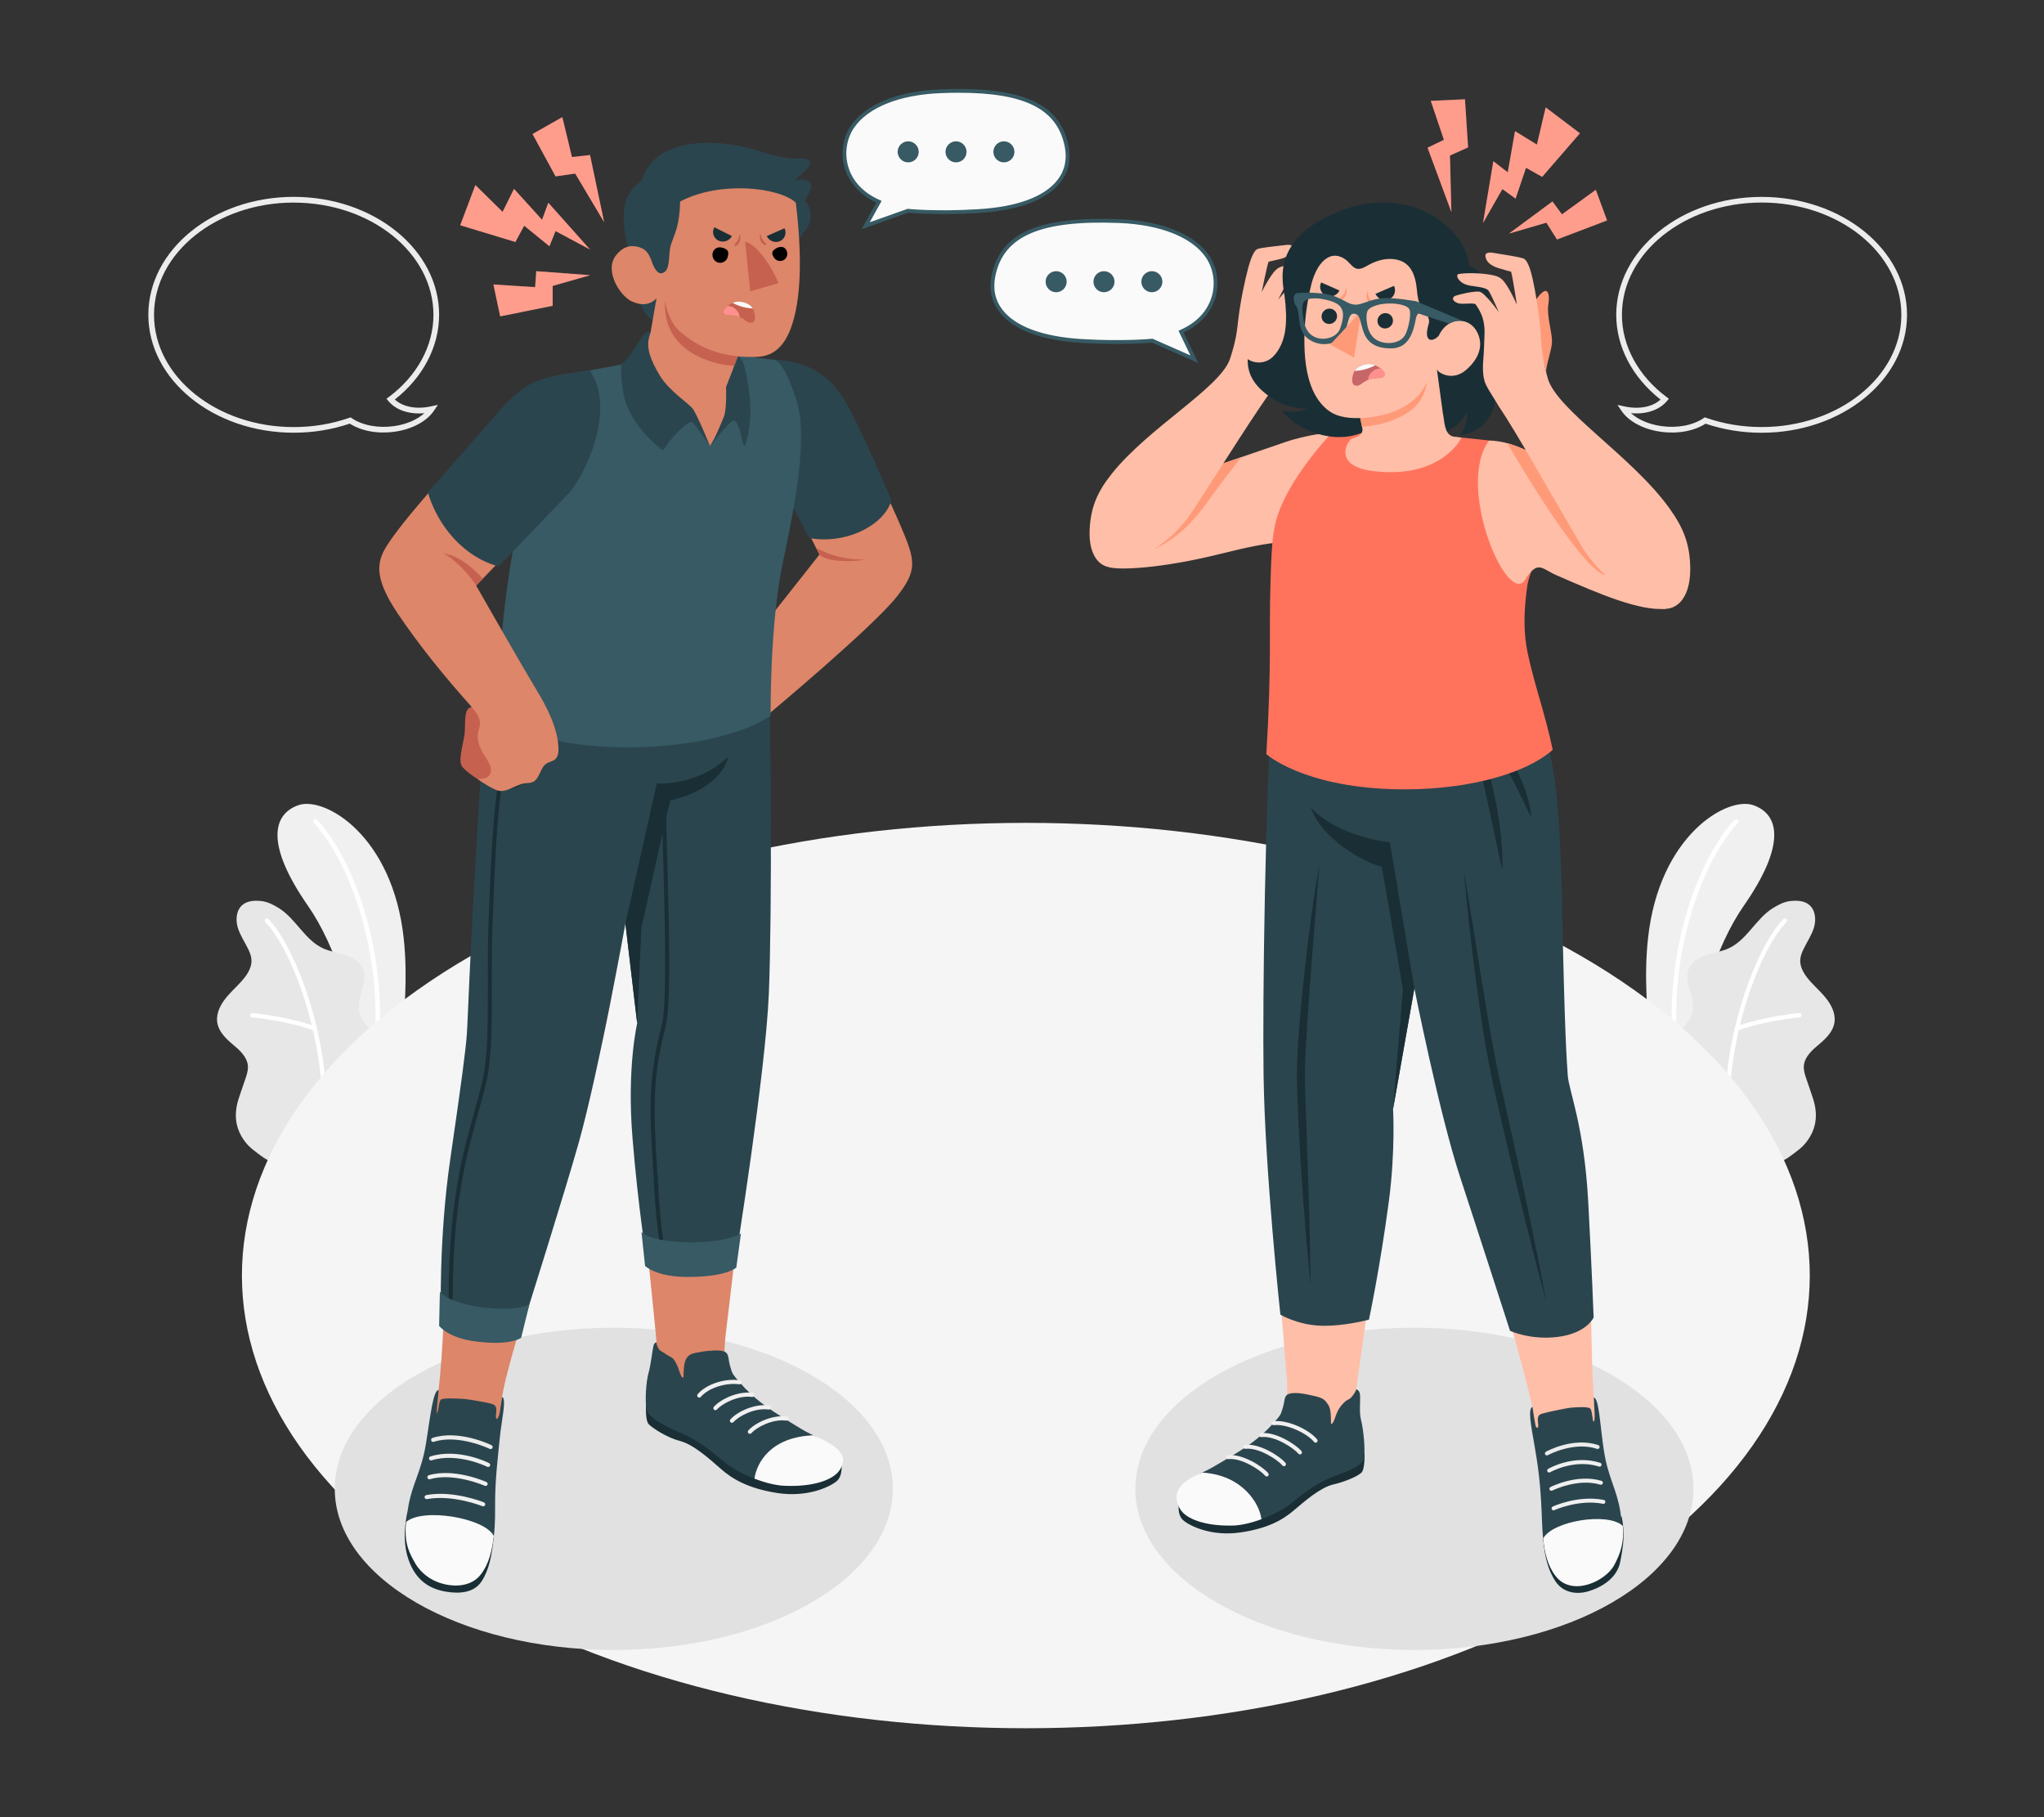 <?xml version="1.0" encoding="UTF-8"?>
<svg id="Layer_2" data-name="Layer 2" xmlns="http://www.w3.org/2000/svg" viewBox="0 0 540 480">
  <rect x="0" y="0" width="540" height="480" fill="#333333" stroke="none"/>
  <defs>
    <style>
      .cls-1 {
        fill: #ff9a79;
      }

      .cls-1, .cls-2, .cls-3, .cls-4, .cls-5, .cls-6, .cls-7, .cls-8, .cls-9, .cls-10, .cls-11, .cls-12, .cls-13, .cls-14, .cls-15, .cls-16, .cls-17, .cls-18, .cls-19, .cls-20 {
        stroke-width: 0px;
      }

      .cls-2 {
        fill: #ff735d;
      }

      .cls-3 {
        fill: #375a64;
      }

      .cls-4 {
        fill: #e1e1e1;
      }

      .cls-5 {
        fill: #ececec;
      }

      .cls-6 {
        fill: #ffbea7;
      }

      .cls-8 {
        fill: #2b454e;
      }

      .cls-9 {
        fill: #c76668;
      }

      .cls-10 {
        fill: #f5f5f5;
      }

      .cls-11 {
        fill: #f0f0f0;
      }

      .cls-12 {
        fill: none;
      }

      .cls-13 {
        fill: #1a2e35;
      }

      .cls-14 {
        fill: #e7e7e7;
      }

      .cls-15 {
        fill: #ff9090;
      }

      .cls-16, .cls-19 {
        fill: #fff;
      }

      .cls-17 {
        fill: #fafafa;
      }

      .cls-18 {
        fill: #dd8669;
      }

      .cls-19 {
        opacity: .3;
      }

      .cls-20 {
        fill: #c66150;
      }
    </style>
  </defs>
  <g id="Layer_2-2" data-name="Layer 2">
    <g>
      <g>
        <g id="Plants">
          <g>
            <path class="cls-11" d="M94.79,294.15l8.75-5.06s5.21-21.64,3.13-41.11c-2.92-27.37-20.94-37.67-27.79-35.31-6.85,2.36-8.84,10.33,2.5,26.63,6.69,9.62,14.91,29.65,13.4,54.85Z"/>
            <path class="cls-16" d="M98.42,283.52s-.06,0-.08-.01c-.33-.06-.55-.38-.48-.71,4.8-25.25-4.02-53.62-14.95-65.43-.23-.25-.21-.63.03-.86.25-.22.63-.21.86.03,11.12,12.02,20.11,40.86,15.25,66.47-.06.3-.33.51-.63.49Z"/>
          </g>
          <g>
            <path class="cls-14" d="M72.77,306.86c-1.31.67-4.78-2.31-5.75-3.03-1.66-1.24-2.97-2.94-3.8-4.83-.97-2.2-1.12-4.52-.67-6.87.24-1.22.64-2.41,1.05-3.58.4-1.16.79-2.31,1.19-3.47.39-1.14.79-2.32.7-3.53-.19-2.42-2.24-4.22-4.11-5.77-2.07-1.72-4.2-3.95-4.04-6.85.12-2.24,1.39-4.26,2.86-5.94,1.47-1.69,3.2-3.15,4.55-4.94.97-1.29,1.75-2.82,1.69-4.43-.04-1-.41-1.96-.84-2.86-.93-1.94-2.19-3.74-2.8-5.8-.6-2.06-.38-4.58,1.28-5.95,1.36-1.13,3.3-1.19,5.05-.99,1.62.19,3.17,1,4.56,1.87,4.47,2.79,6.83,8.38,11.61,10.59,1.85.85,3.9,1.13,5.84,1.74,1.94.62,3.89,1.72,4.71,3.58,1.61,3.67-1.94,7.92-.87,11.78.95,3.42,4.15,4.87,5.83,8,.74,1.37.84,2.91.64,4.45-.35,2.6-.83,4.5-2.23,7.35-1.16,2.35-4.42,6.79-4.42,6.79,0,0-21.82,12.61-22.02,12.71Z"/>
            <path class="cls-16" d="M85.44,300.26s-.02,0-.02,0c-.32-.03-.56-.31-.53-.62,2.09-22.71-7.36-48.37-14.79-56.07-.22-.23-.21-.59.01-.81.23-.22.59-.21.81.01,7.58,7.85,17.23,33.94,15.11,56.97-.03.31-.3.54-.6.52Z"/>
            <path class="cls-16" d="M83.18,272.26c-.06,0-.11-.01-.17-.03-7.2-2.63-16.29-3.49-16.38-3.49-.32-.03-.55-.31-.52-.62.03-.31.28-.55.62-.52.09,0,9.33.88,16.67,3.56.3.11.45.44.34.74-.09.24-.32.39-.57.38Z"/>
          </g>
        </g>
        <g id="Plants-2" data-name="Plants">
          <g>
            <path class="cls-11" d="M447.25,294.15l-8.75-5.06s-5.21-21.64-3.13-41.11c2.92-27.37,20.94-37.67,27.79-35.31,6.85,2.36,8.84,10.33-2.5,26.63-6.69,9.62-14.91,29.65-13.4,54.85Z"/>
            <path class="cls-16" d="M443.62,283.52s.06,0,.08-.01c.33-.06.55-.38.48-.71-4.8-25.25,4.02-53.62,14.95-65.43.23-.25.21-.63-.03-.86-.25-.22-.63-.21-.86.03-11.12,12.02-20.11,40.86-15.25,66.47.06.3.33.51.63.49Z"/>
          </g>
          <g>
            <path class="cls-14" d="M469.27,306.86c1.31.67,4.78-2.31,5.75-3.03,1.66-1.24,2.97-2.94,3.8-4.83.97-2.2,1.12-4.52.67-6.87-.24-1.22-.64-2.41-1.05-3.58-.4-1.16-.79-2.31-1.19-3.47-.39-1.14-.79-2.32-.7-3.53.19-2.42,2.24-4.22,4.11-5.77,2.07-1.72,4.2-3.95,4.04-6.85-.12-2.24-1.39-4.26-2.86-5.94-1.47-1.69-3.2-3.15-4.55-4.94-.97-1.29-1.75-2.82-1.69-4.43.04-1,.41-1.96.84-2.86.93-1.94,2.19-3.74,2.8-5.8.6-2.06.38-4.58-1.28-5.95-1.36-1.13-3.3-1.19-5.05-.99-1.62.19-3.17,1-4.56,1.87-4.47,2.79-6.83,8.38-11.61,10.59-1.85.85-3.9,1.13-5.84,1.74-1.94.62-3.89,1.72-4.71,3.58-1.61,3.67,1.94,7.92.87,11.78-.95,3.42-4.15,4.87-5.83,8-.74,1.37-.84,2.91-.64,4.45.35,2.6.83,4.5,2.23,7.35,1.16,2.35,4.42,6.79,4.42,6.79,0,0,21.82,12.61,22.02,12.71Z"/>
            <path class="cls-16" d="M456.6,300.26s.02,0,.02,0c.32-.03.56-.31.53-.62-2.09-22.71,7.36-48.37,14.79-56.07.22-.23.21-.59-.01-.81-.23-.22-.59-.21-.81.01-7.58,7.85-17.23,33.94-15.11,56.97.03.31.3.54.6.52Z"/>
            <path class="cls-16" d="M458.86,272.26c.06,0,.11-.01.17-.03,7.2-2.63,16.29-3.49,16.38-3.49.32-.03.55-.31.52-.62-.03-.31-.28-.55-.62-.52-.09,0-9.33.88-16.67,3.56-.3.11-.45.44-.34.74.09.24.32.39.57.38Z"/>
          </g>
        </g>
        <path id="Floor" class="cls-10" d="M124.57,252.38c-80.88,46.7-80.88,122.4,0,169.1,80.88,46.7,212.01,46.7,292.89,0,80.88-46.7,80.88-122.4,0-169.1-80.88-46.7-212.01-46.7-292.89,0Z"/>
        <ellipse id="Shadow" class="cls-4" cx="162.16" cy="393.27" rx="73.72" ry="42.56"/>
        <ellipse id="Shadow-2" data-name="Shadow" class="cls-4" cx="373.66" cy="393.27" rx="73.72" ry="42.56"/>
        <g id="Character">
          <g id="Bottom">
            <path class="cls-6" d="M336.06,313.85c1.5,21.96,3.91,49.93,3.96,51.05.29,5.82-.64,9.1-2.96,11.51-4.86,5.04-11.86,8.17-17.92,12.54.83,2.3,9.03,3.45,12.62,1.76,5.74-2.69,11.46-6.84,13.42-8.25,4.98-3.56,12.36-4.56,12.53-10.09.02-.69.34-2.48.31-2.59.15-3.23,5.6-39.94,7.23-50.9.23-1.54.42-3.25.58-5.02h-29.79Z"/>
            <g>
              <path class="cls-13" d="M311.65,396.8c-.3,0-.73,3.36.94,4.77,1.92,1.63,7.55,4.27,14.94,3.24,7.39-1.03,11.37-3.36,14.31-5.87,2.94-2.51,7.05-6.05,10.39-6.82,3.1-.72,6.46-2.16,7.45-3.13.99-.97.8-5.24.8-5.24l-48.84,13.05Z"/>
              <path class="cls-8" d="M358.33,366.98s.73.16.93,1.15c.24,1.18-.24,4.79.26,6.72.71,2.68,1.22,8.18.83,10.37-.39,2.19-5.44,3.77-8.67,5.03-3.3,1.29-7.1,3.93-10.43,6.73-3.45,2.9-10.73,5.85-15.56,5.97-7.36.18-12.15-1.77-13.65-4.4-1.85-3.26-1.49-6.24,6.93-10.24,1.59-.76,7.19-4.15,9.09-5.37,2.01-1.3,3.94-2.73,5.71-4.34.9-.81,1.75-1.67,2.56-2.58.71-.8,1.7-1.77,2.12-2.76.09-.22.16-.49.24-.72.24-.67.4-1.29.53-1.99.13-.7.2-1.73.87-2.16.76-.49,2.15-.45,3.02-.39,1.1.07,3.52.58,4.59.85,1.9.48,2.42,1.01,3.17,2.17.57.89.67,2.02.73,3.06.03.49.02.99.03,1.49,0,.21-.08.59.21.5.28-.09.59-.83.69-1.08.23-.56.37-1.15.62-1.7.29-.63.61-1.27,1.03-1.8.39-.5.83-.98,1.33-1.38.45-.36,1.04-.54,1.44-.95.51-.52,1.32-1.77,1.36-2.19Z"/>
              <path class="cls-17" d="M317.63,388.98c10.67.63,15.14,8.25,15.63,12.32-2.63.96-5.35,1.61-7.55,1.67-7.36.18-12.45-1.76-13.95-4.39-1.75-3.07-1.65-6.64,5.87-9.59Z"/>
              <g>
                <path class="cls-11" d="M334.66,390c.12,0,.23-.04.33-.12.22-.18.25-.51.07-.73-1.5-1.8-6.85-5.23-10.72-4.77-.29.03-.49.29-.46.58.03.28.28.49.58.46,3.61-.42,8.61,2.98,9.8,4.41.1.12.25.19.4.19Z"/>
                <path class="cls-11" d="M339.22,387.28c.12,0,.23-.04.33-.12.22-.18.25-.51.07-.73-1.5-1.8-6.86-5.24-10.72-4.77-.29.03-.49.29-.46.58.03.28.28.49.58.46,3.61-.42,8.61,2.98,9.8,4.41.1.12.25.19.4.19Z"/>
                <path class="cls-11" d="M343.45,384.18c.12,0,.23-.04.33-.12.22-.18.25-.51.07-.73-1.5-1.8-6.87-5.24-10.72-4.77-.29.03-.49.29-.46.58.03.29.28.49.58.46,3.61-.42,8.61,2.98,9.8,4.41.1.12.25.19.4.19Z"/>
                <path class="cls-11" d="M347.58,381.08c.11,0,.23-.04.32-.12.22-.18.26-.51.08-.73-2.07-2.56-7.75-5.28-11.61-4.82-.29.03-.49.29-.46.58.03.29.28.48.58.46,3.48-.41,8.85,2.17,10.68,4.44.1.13.26.19.41.19Z"/>
              </g>
            </g>
            <path class="cls-6" d="M419.66,333.19c-.3-5.87-.72-12.15-1.29-17.73-.21-2.01-.43-3.86-.66-5.59l-29.36,1.44c2.78,10.61,5.86,22,8.11,29.54,2.79,9.34,6.02,20.48,8.38,30.77-.09,4.19,4.94,25.76,6.15,30.76,1.21,5.01,12.21,4.78,12.63-3.91.28-5.79-2.19-24.24-2.41-27-.92-11.26-.43-18.72-1.55-38.28Z"/>
            <g>
              <path class="cls-13" d="M407.67,406.42c.46,5.02,1.35,8.32,3.22,11.21,1.88,2.89,5.27,3.7,8.65,2.73,3.38-.97,7.67-3.42,8.5-7.79.83-4.37,1.31-7.36.38-11.99l-20.76,5.84Z"/>
              <path class="cls-8" d="M421.04,369.16c1.41.06,1.65,7.21,2.68,13.94,1.1,7.21,3.36,10.14,4.33,16.05,1.11,6.75.08,9.82-2.16,14-2.24,4.18-10.53,8.48-14.86,2.74-3.54-4.68-3.48-9.99-3.76-16.77-.3-7.1-.92-11.87-1.84-17.11-1.07-6.04-1.77-9.79-.57-10.4.12.74.24,1.69.36,2.42.15.9.48,2.66.48,2.66.16.37.54.79.65.17.07-.42.02-.85-.04-1.26-.27-1.86.67-2.05,1.18-2.21,1.09-.35,6.31-1.43,7.36-1.54,1.07-.11,4.77-.39,5.27.21.34.4.41,1.09.54,1.95.15,1.02.2,1.65.43,1.44.28-.26.2-2.19.16-2.65-.03-.44-.09-1.44-.11-1.88-.02-.43-.03-1.32-.08-1.75Z"/>
              <path class="cls-17" d="M428.73,403.06c.38,4.2-.53,7.12-2.29,10.39-2.24,4.18-11.2,8.51-15.54,2.77-2.16-2.86-2.82-6.29-3.22-9.81,2.34-4.61,17.01-7.08,21.05-3.36Z"/>
              <g>
                <path class="cls-11" d="M410.5,398.94c.06,0,.12-.03.17-.05.06-.03,6.46-2.93,12.83-1.67.28.05.55-.13.61-.41.06-.28-.13-.56-.41-.61-6.74-1.33-13.27,1.64-13.51,1.77-.26.13-.35.45-.22.7.1.2.32.3.53.28Z"/>
                <path class="cls-11" d="M423.02,392.17c.2-.03.37-.16.43-.36.08-.28-.07-.57-.35-.65-6.36-1.93-13.24,1.5-13.5,1.65-.25.14-.34.46-.2.71.14.25.46.33.71.2.06-.03,6.76-3.35,12.68-1.55.07.02.15.03.22.02Z"/>
                <path class="cls-11" d="M422.65,387.41c.19-.03.36-.16.43-.36.09-.28-.06-.57-.34-.66-7-2.25-13.52,1.46-13.76,1.62-.24.16-.31.48-.15.72.16.24.49.31.72.15.05-.04,6.35-3.59,12.87-1.5.08.03.15.03.23.02Z"/>
                <path class="cls-5" d="M422.15,382.73c.19-.03.36-.16.42-.35.09-.27-.05-.57-.33-.66-6.57-2.22-13.58,1.6-13.85,1.76-.24.15-.32.47-.17.72.15.25.47.32.72.17.06-.04,6.87-3.72,12.96-1.66.08.03.16.03.24.02Z"/>
              </g>
            </g>
            <path class="cls-8" d="M373.66,261.07l-5.63,31.87s.66,10.95-1.1,24.3c-2.36,17.81-5.27,31.34-5.27,31.34,0,0-6.55,1.8-12.69,1.6-6.14-.19-10.71-2.93-10.71-2.93,0,0-4.09-38.06-4.44-63.27-.28-20.21.38-71.81,2.41-101.66h66.8c6.69,11.3,8.99,22.75,9.66,56.95.67,34.24,1.23,40.65,1.49,44.77.27,4.12,4.32,13.12,5.42,33.54.93,17.3,1.42,30.43,1.42,30.43,0,0-1.81,4.19-9.56,5.14-7.15.88-12.52-1.61-12.52-1.61,0,0-9.21-28.52-13.14-40.44-5.57-16.93-12.14-50.03-12.14-50.03"/>
            <path class="cls-13" d="M396.58,287.07c-2.08-9.43-3.65-18.98-5.2-28.54-1.52-9.57-3.04-19.14-4.68-28.7.9,9.66,1.91,19.3,3.18,28.92,1.25,9.62,2.74,19.22,4.8,28.74,2.17,9.49,4.36,18.89,6.66,28.32,2.27,9.42,4.67,18.81,7.2,28.18-1.78-9.53-3.68-19.04-5.71-28.53-2-9.48-4.12-18.97-6.24-28.39Z"/>
            <path class="cls-13" d="M346.3,213.3c2.91,8.4,13.9,14.42,18.76,15.67l5.56,32.22-2.59,31.74,5.63-31.87-6.47-38.6s-13.5-1.19-20.88-9.17ZM392.6,209.99c.74,3.29,1.41,6.61,2.13,9.92.7,3.32,1.41,6.63,2.17,9.97.13-3.43-.11-6.85-.51-10.24-.38-3.4-.97-6.76-1.69-10.11-.76-3.33-1.63-6.65-2.76-9.88-1.12-3.23-2.45-6.42-4.23-9.35.97,3.28,1.82,6.55,2.63,9.83.79,3.28,1.56,6.57,2.26,9.87ZM398.45,203.77c1.07,1.99,2.08,4.01,3.1,6.04l3.01,6.17c-.16-2.33-.72-4.61-1.45-6.82-.73-2.21-1.69-4.33-2.75-6.4-1.1-2.04-2.3-4.03-3.66-5.9-1.36-1.88-2.84-3.66-4.54-5.26.98,2.12,2.05,4.14,3.12,6.15,1.05,2.02,2.15,4,3.18,6.02ZM346.39,255.98l2.2-27.85c-1.59,9.19-2.86,18.43-3.87,27.7-.99,9.28-1.94,18.52-2.12,27.95.16,9.38.72,18.65,1.33,27.96.6,9.3,1.38,18.58,2.33,27.86-.11-9.32-.32-18.64-.65-27.94l-.47-13.96c-.16-4.64-.36-9.31-.38-13.92,0-4.59.35-9.24.64-13.88.29-4.64.66-9.28,1-13.92Z"/>
          </g>
          <g id="Top">
            <g>
              <path class="cls-6" d="M359.3,114.22c-4.23-.72-13.05.26-19.92,2.61-14.32,4.92-34.76,11.92-34.76,11.92,0,0-16.63,19.33-11.5,21.08,2.29.78,13.48.42,29.39-3.55,12.97-3.24,21.02-4.49,24.88-1.16.39.34,11.89-30.9,11.89-30.9Z"/>
              <path class="cls-1" d="M320.65,130.34c-4.71,6.57-8.1,10.91-15.75,14.78l7.4-19c4.3-1.47,9.93-3.4,15.63-5.36-2.57,3.28-5.33,6.86-7.28,9.57Z"/>
              <path class="cls-6" d="M336.56,102.28c1.12-1.74,2.69-3.84,3.35-5.03,1.24-2.24,1.06-5.14.98-7.7-.04-1.23.03-2.17.02-3.39-.01-1.82.03-2.76.26-3.92.35-1.8,1.15-3.28,2.27-4.71.32-.41,3.2.16,4.1-.02,1.6-.32,2.01-1.44.83-1.89-1.06-.41-4.34-1.33-5.67-1.24-1.33.09-5.02,4.79-5.02,4.79,0,0,1.94-4,2.65-5.01.71-1.02,3.5-.93,5.07-1.2,2.5-.43,3.47-2.44,2.54-2.66-1.8-.42-5.39-.5-7.62-.21-2.23.29-2.97.57-4.39,2.6-1.42,2.03-2.59,4.43-2.59,4.43,0,0,1.35-6.73,1.8-8,0,0,2.13-.45,3.07-.7,1.35-.36,3.03-1.09,3.34-2.56,0,0,.66-1.44-1.84-1.15-2.42.28-6.74.73-7.53,1.08-.79.35-1.59,1.95-2.42,5-.87,3.2-2.07,8.85-2.63,13.68-.31,2.7-.54,5.41-2.18,10.33-2.55,7.63-21.58,18.15-31.28,30.4-3.7,4.67-5.46,8.58-5.79,14.49-.44,7.78,3.37,11.2,7.74,9.93,5.27-1.53,14.02-6.33,19.3-14.42,8.73-13.38,16.89-26.53,21.65-32.93Z"/>
            </g>
            <path class="cls-2" d="M378.68,114.81l14.75,1.54,15.9,22.84c1.32,5.56-4.77,7.52-5.92,16.14-.78,5.86-1.03,11.46.19,17.2,1.81,8.52,4.58,15.85,6.61,25.54-7.83,6.86-24.57,10.97-42.53,10.38-23.75-.79-33.12-9.24-33.12-9.24,1.44-24.28.67-31.9,1.08-45,.39-12.65.54-16.24,4.13-23.28,4.39-8.6,12.03-16.53,12.03-16.53l6.85-.09s12.74-.24,20.02.5Z"/>
            <g id="Head">
              <path id="Hair" class="cls-13" d="M388.16,70.35c-.45-9.26-14.99-21.99-33.89-14.72-18.9,7.27-15.31,19.14-14.89,22.61.35,2.88.57,5.9.19,8.79-.35,2.64-1.34,5.28-3.23,7.16-1.89,1.88-4.75,2-6.71.67-.11,4.16,1.86,7.7,7.72,11.13,2.28,1.34,5.93,2,7.96,1.88-1.02.51-2.5,1.34-6.52.63,2.12,3.5,12.37,9.84,21.83,5.48.43-.2,1.3-1.17,1.76-1.06.56.13-.48-.32,0,0,3.7,2.47,8.87,2.76,13.17,2.49,2.4-.15,4.82-.56,6.98-1.61,2.16-1.05,4.06-2.78,4.95-5.01.19,2.14-.42,4.34-1.68,6.08,1.59-.26,3.2-.64,4.55-1.52,2.47-1.61,4.41-4.6,4.53-7.55.12-2.95-.66-5.7-1.37-8.57-.79-3.22-1.17-6.3-.67-9.6.41-2.67.66-5.12.66-7.35,0-4.58-1.53-8.86-5.33-9.93Z"/>
              <g>
                <path class="cls-6" d="M381.24,109.54c-.78-5.69-1.64-12.07-1.64-12.07.05.82,4,3.51,7.78.2,4.24-3.71,4.42-7.66,2.46-10.62-2.17-3.27-7.38-3.39-9.74,1.62-1.56,1.77-4.17,1.86-2.67-3.07.55-1.81-1.03-3.02-1.86-4.3-.84-1.29-1.08-2.94-1.21-4.44-.39-4.4-1.76-8.28-6.87-8.46-2.12-.07-4.21.62-6.06,1.66-.92.52-1.91,1.15-2.94.92-1.03-.23-1.67-1.21-2.43-1.93-1.21-1.15-3.02-1.91-4.63-1.29-2.82,1.08-4.35,4.71-5.01,7.42-1.1,4.45-1.72,9.04-1.81,13.62-.24,11.58,2.84,16.88,6.13,19.48,1.83,1.45,4.29,2.28,8.64,2.16l.56,2.83c.17,1.3-.87,2.05-2.67,2.55-1.21.33-5.58,7.35,5.72,8.65,18.01,2.07,23.14-8.88,23.14-8.88l-1.7-.18c-2.5-.26-2.73-2.72-3.16-5.87Z"/>
                <path class="cls-1" d="M359.35,110.45c7.81-.35,15.08-3.37,17.63-9.61,0,0-.22,4.81-4.65,7.87-5.69,3.93-12.54,4-12.54,4l-.45-2.26Z"/>
                <path class="cls-1" d="M361.04,77.77c.02-.13.05-.26.09-.38.03-.07.08-.26.15-.29.03-.01.07,0,.09.04s.01.07.01.11c-.02.47.12.97.32,1.38.17.36.39.7.66,1,.07.08.14.15.18.25.09.21,0,.43-.25.37-.34-.08-.61-.33-.81-.62-.3-.43-.46-.95-.47-1.47,0-.13,0-.27.02-.4Z"/>
                <path class="cls-1" d="M355.76,76.87c0-.13-.02-.26-.05-.39-.02-.07-.05-.27-.12-.31-.03-.02-.07,0-.09.03-.02.03-.02.07-.02.1-.03.47-.23.95-.48,1.34-.21.34-.47.65-.76.92-.07.07-.15.14-.2.23-.12.2-.05.42.2.39.34-.04.64-.26.87-.52.34-.39.56-.89.63-1.4.02-.13.03-.26.02-.4Z"/>
                <path class="cls-13" d="M368.29,75.5l-4.92,2.12c.64,1.37,2.26,2.01,3.62,1.43,1.36-.59,1.94-2.17,1.3-3.55Z"/>
                <path class="cls-13" d="M349.03,74.6l4.83,2.13c-.64,1.35-2.25,1.96-3.58,1.37-1.33-.59-1.89-2.16-1.25-3.5Z"/>
                <g>
                  <path class="cls-13" d="M353.24,83.45c.02,1.12-.87,2.07-2.01,2.12-1.13.05-2.06-.81-2.09-1.93-.02-1.12.88-2.07,2-2.12,1.13-.05,2.07.81,2.09,1.93Z"/>
                  <path class="cls-13" d="M368.01,84.64c.02,1.12-.87,2.07-2.01,2.12-1.13.05-2.06-.81-2.09-1.93-.02-1.12.87-2.07,2-2.12,1.13-.05,2.07.81,2.09,1.93Z"/>
                </g>
                <g>
                  <path class="cls-3" d="M374.8,79.87l11.91,5c-1.31-.24-2.17-.25-3.87.62l-8.58-2.85.54-2.77Z"/>
                  <path class="cls-3" d="M342.51,80.96c.79,1.51.52,4.21,1.26,5.94.78,3.45,6.84,5.68,10.23,2.43.57-.56.99-1.24,1.33-1.91.9-1.77.81-4.32,2.15-4.55,3.67-.29.04,9.21,9.99,9.15,4.82.04,5.99-4.51,6.65-8.17.27-1.06,1.13-1.22,1.3-2.53.04-1.4-.91-1.77-1.97-1.85-3.05-.53-7.33-1.01-9.77-.48-3.05.68-4.14,1.59-5.82,1.48-1.57-.11-2.54-1.17-5.34-2.23-2.5-.94-6.67-1.04-9.76-.84-1.54.3-1,2.82-.26,3.54ZM361.45,81.84c2.2-2.29,9.33-2.04,10.75-.38.78.99.05,4.23-.45,5.75-.06.18-.14.37-.22.56-.66,2.05-2.85,2.94-4.99,2.84-1.59-.08-3.15-.7-4.02-1.82-.8-.95-1.13-2.05-1.27-2.81-.29-1.54-.41-3.33.2-4.13ZM348.46,78.85c5.47.83,7.56,2.23,5.67,7.67-.69,2.61-4.54,3.81-7.18,2.3-2-1.15-2.42-3.48-2.61-4.56-.72-4.49-.41-5.65,4.11-5.41Z"/>
                </g>
                <path class="cls-1" d="M351.43,91.01l6.28,3.44,1.61-9.89c-.2-.61-.42-1.1-.69-1.3l-7.2,7.75Z"/>
                <g>
                  <path class="cls-9" d="M362.4,96.2c1.49.25,3.9,1.99,3.33,3.01-.56,1.03-2.27.29-4.24,1.11-1.95.82-2.27,1.95-3.64,1.45-1.1-.4-.58-3.39.41-4.35.99-.96,2.72-1.47,4.14-1.23Z"/>
                  <path class="cls-17" d="M357.87,97.97c.12-.21.25-.4.4-.54.99-.96,2.72-1.47,4.14-1.23.28.05.6.15.93.29-1.98,1.01-3.92,1.48-5.46,1.47Z"/>
                  <path class="cls-15" d="M361.4,100.37c.16-1.71,1.58-3.03,3.3-3.06.8.62,1.34,1.36,1.04,1.91-.56,1.03-2.27.29-4.24,1.11-.03.01-.06.03-.1.04Z"/>
                </g>
              </g>
            </g>
            <path class="cls-1" d="M408.54,98.45c-.33-1.53,1.41-5.72,1.48-8.15.07-2.42-1.45-6.86-.97-9.86.48-2.99-.28-3.93-1.14-3.5-.86.43-3.16,2.92-3.26,5.34-.1,2.42,3.9,16.16,3.9,16.16Z"/>
            <g>
              <path class="cls-6" d="M393.42,116.36c6.16.17,11.39,3.11,20.77,8.64,4.1,2.42,23.22,14.22,23.22,14.22l6.36,17.61-3.76,3.99c-6.82.57-16.96-3.67-28.93-8.93-3.7-1.62-4.71-3.93-7.88.77-4.39,9.09-18.96-24.1-9.79-36.31Z"/>
              <path class="cls-1" d="M411.02,123.14l13.21,28.9c-6-1.48-20.96-26.29-26.04-34.97,3.72,1,7.6,3.03,12.83,6.07Z"/>
              <path class="cls-6" d="M396,107.39c-1.12-1.93-2.7-4.27-3.35-5.59-1.22-2.48-.88-5.59-.67-8.34.1-1.33.08-2.34.15-3.65.1-1.96.11-2.97-.08-4.23-.28-1.95-1.07-3.58-2.21-5.19-.32-.46-3.45.01-4.41-.23-1.7-.43-2.1-1.65-.8-2.08,1.16-.38,4.74-1.21,6.17-1.05,1.43.16,5.16,5.41,5.16,5.41,0,0-1.89-4.4-2.6-5.53-.71-1.13-3.72-1.17-5.39-1.54-2.67-.59-3.61-2.81-2.6-2.99,1.95-.36,5.83-.26,8.21.16,2.39.42,3.17.76,4.59,3.02,1.42,2.26,2.57,4.91,2.57,4.91,0,0-1.11-7.31-1.53-8.71,0,0-2.27-.59-3.27-.91-1.44-.46-3.2-1.32-3.46-2.92,0,0-.64-1.58,2.04-1.14,2.59.42,7.22,1.12,8.06,1.54.84.42,1.62,2.18,2.36,5.51.78,3.49,1.78,9.63,2.13,14.87.2,2.92.31,5.85,1.83,11.23,2.36,8.35,22.31,20.63,32.14,34.32,3.75,5.22,5.44,9.52,5.5,15.9.08,8.4-4.19,11.88-8.83,10.3-5.59-1.91-14.78-7.52-20.05-16.5-8.72-14.84-16.84-29.41-21.64-36.55Z"/>
            </g>
          </g>
        </g>
        <g id="Bolts">
          <g>
            <polygon class="cls-2" points="417.4 35.21 407.42 46.72 403.16 44.32 400.4 52.47 396.91 49.95 391.79 58.91 394.52 42.58 398.33 45.51 400.25 34.64 406.03 38.19 408.35 28.36 417.4 35.21"/>
            <polygon class="cls-19" points="417.4 35.21 407.42 46.72 403.16 44.32 400.4 52.47 396.91 49.95 391.79 58.91 394.52 42.58 398.33 45.51 400.25 34.64 406.03 38.19 408.35 28.36 417.4 35.21"/>
          </g>
          <g>
            <polygon class="cls-2" points="411.34 63.26 408.54 58.82 398.63 61.71 410.14 53.21 412.65 56.62 421.59 50.14 424.57 58.23 411.34 63.26"/>
            <polygon class="cls-19" points="411.34 63.26 408.54 58.82 398.63 61.71 410.14 53.21 412.65 56.62 421.59 50.14 424.57 58.23 411.34 63.26"/>
          </g>
          <g>
            <polygon class="cls-2" points="387.85 38.94 383.06 41.08 383.44 56.03 377.14 39.02 381.46 36.93 377.99 26.64 387.03 26.23 387.85 38.94"/>
            <polygon class="cls-19" points="387.85 38.94 383.06 41.08 383.44 56.03 377.14 39.02 381.46 36.93 377.99 26.64 387.03 26.23 387.85 38.94"/>
          </g>
        </g>
        <g id="Character-2" data-name="Character">
          <g id="Bottom-2" data-name="Bottom">
            <path class="cls-18" d="M115.68,369.02c1.74-15.26,1.07-20.64,3.33-44.49h0c.36-6.12.85-12.68,1.51-18.49,2.19-19.56,5.5-26.15,5.94-29.92,0,0-.03-34.32,3.01-77.19,1.43-20.17,7.56-26.05,12.7-36.58l59.29,2.38c2.36,26.82.74,76.4-.56,103.66-.66,13.89-9.04,82.76-9.22,84.46-.65,6.05-.21,8.47,2.07,11.11,4.79,5.54,11.84,10.92,17.92,15.83-1.01,2.35-8.55,1.96-12.21,0-5.85-3.14-11.59-7.81-13.56-9.39-5-4-12.39-7.36-12.23-13.14.02-.72-.17-.93-.13-1.04.04-3.38-5.2-48.12-5.39-59.69-.16-9.94,1.74-26.74,1.74-26.74l-4.31-34.38s-3.18,28.5-7.89,45.3c-3.83,13.68-10.4,31.69-14.77,48.53h0c-4.33,19.43-9.32,32.07-10.62,41.83-.37,2.33-3.97,25.19-5.28,30.4-1.31,5.22-13.96,4.89-14.33-4.18-.25-6.04,2.67-25.4,3-28.27Z"/>
            <g>
              <path class="cls-13" d="M222.08,386.32c.32,0,.7,3.52-1.08,4.96-2.05,1.66-8.01,4.3-15.74,3.08-7.73-1.23-11.86-3.74-14.89-6.42-3.03-2.68-7.27-6.45-10.76-7.32-3.24-.81-7.2-3.36-8.21-4.4-1.01-1.03-.73-5.49-.73-5.49l51.41,15.59Z"/>
              <path class="cls-8" d="M173.43,354.57s-.59,0-.82,1.03c-.28,1.22-.64,4.79-1.21,6.79-.8,2.78-.98,7.58-.63,9.88.36,2.3,6.09,5.02,9.45,6.41,3.43,1.42,7.36,4.24,10.8,7.24,3.56,3.1,11.14,6.33,16.19,6.55,7.72.34,12.78-1.6,14.41-4.31,2.01-3.36.57-5.38-8.17-9.73-1.66-.82-7.45-4.47-9.42-5.79-2.08-1.39-4.08-2.93-5.9-4.65-.92-.87-1.81-1.78-2.63-2.75-.72-.85-1.75-1.88-2.16-2.92-.09-.24-.16-.51-.24-.76-.24-.71-.4-1.35-.52-2.09-.12-.74-.18-1.81-.87-2.27-.79-.53-2.25-.51-3.16-.47-1.15.05-2.31.16-3.44.38-1.31.25-2.83.32-3.64,1.52-.62.92-.75,2.1-.83,3.18-.04.51-.04,1.03-.06,1.55,0,.22.07.62-.23.52-.29-.1-.6-.88-.7-1.14-.23-.58-.37-1.21-.62-1.78-.29-.66-.62-1.33-1.05-1.9-.4-.53-1.77-1.09-2.29-1.51-.47-.39-1.08-.59-1.49-1.02-.52-.55-.73-1.5-.77-1.94Z"/>
              <path class="cls-17" d="M214.85,379.13c-11.2.44-14.93,7.2-15.53,11.44,2.74,1.06,5.58,1.79,7.89,1.89,7.72.34,13.1-1.58,14.72-4.3,1.9-3.17.75-5.8-7.08-9.03Z"/>
              <g>
                <path class="cls-11" d="M198.09,378.75c-.12,0-.24-.05-.34-.13-.23-.2-.25-.54-.05-.77,1.61-1.85,6.18-4.23,10.22-3.67.3.04.51.32.47.61-.04.3-.31.5-.62.46-3.78-.51-7.97,1.84-9.25,3.3-.11.13-.27.19-.43.19Z"/>
                <path class="cls-11" d="M193.36,375.82c-.12,0-.24-.05-.34-.13-.23-.2-.25-.54-.05-.77,1.61-1.85,6.18-4.23,10.23-3.67.3.04.51.32.47.61-.04.3-.3.5-.62.46-3.78-.52-7.97,1.84-9.25,3.3-.11.13-.27.19-.43.19Z"/>
                <path class="cls-11" d="M188.99,372.5c-.12,0-.24-.05-.34-.13-.23-.2-.25-.54-.05-.77,1.61-1.85,6.19-4.23,10.22-3.67.3.04.51.32.47.61-.04.3-.31.5-.62.46-3.77-.51-7.97,1.84-9.25,3.3-.11.13-.27.19-.43.19Z"/>
                <path class="cls-11" d="M184.72,369.18c-.12,0-.24-.05-.34-.13-.23-.19-.26-.54-.07-.77,2.22-2.63,7.11-4.26,11.16-3.69.3.04.51.32.47.61-.04.3-.31.5-.62.46-3.64-.5-8.2.99-10.17,3.32-.11.13-.27.2-.43.19Z"/>
              </g>
            </g>
            <g>
              <path class="cls-13" d="M130.47,405.72c-.52,5.23-1.28,9.03-3.27,12.03-1.99,3-5.81,3.29-9.45,2.67-4.14-.71-7.87-2.83-9.83-8.45-1.2-3.44-1.31-7.69-.3-12.52l22.85,6.26Z"/>
              <path class="cls-8" d="M115.88,367.15c-1.48.06-2.2,7.08-3.33,14.09-1.22,7.52-3.61,10.55-4.68,16.71-1.22,7.04-.17,10.25,2.15,14.63,2.32,4.38,12.09,8.93,16.69,2.98,3.75-4.85,4.12-10.39,4.09-17.47-.04-7.32.68-12.36,1.2-17.89.5-5.29,1.9-10.58.65-11.22-.13.77-.27,1.76-.4,2.52-.17.94-.21,1.92-.59,2.81-.17.39-.51.79-.62.14-.07-.44-.01-.89.05-1.32.3-1.94-.69-2.14-1.21-2.31-1.14-.37-5.69-1.12-6.79-1.24-1.12-.12-6.12-.45-6.65.17-.36.42-.44,1.14-.58,2.03-.17,1.06-.45,1.83-.47,1.49-.04-.76.19-2.74.23-3.22.04-.46.14-1.08.16-1.54.02-.45.05-.91.1-1.36Z"/>
              <path class="cls-17" d="M107.29,402.04c-.62,6.06,1.15,8.6,2.35,10.8.94,1.71,2.95,3.88,5.87,5.02,3.87,1.51,8.86,1.46,11.48-1.93,2.29-2.96,3.02-6.54,3.46-10.21-2.41-4.83-18.9-7.53-23.17-3.67Z"/>
              <g>
                <path class="cls-11" d="M127.57,397.89c-.06,0-.12-.03-.18-.06-.06-.03-7.87-3.11-14.57-1.85-.3.05-.58-.14-.64-.43-.06-.29.14-.58.44-.63,7.08-1.33,15.02,1.82,15.28,1.95.27.14.37.47.23.74-.11.21-.34.32-.56.28Z"/>
                <path class="cls-11" d="M113.37,390.73c-.21-.03-.39-.17-.45-.38-.08-.29.08-.59.37-.68,6.69-1.96,15,1.67,15.27,1.83.26.15.35.48.2.74-.15.26-.49.34-.75.2-.06-.03-8.19-3.56-14.41-1.72-.08.02-.16.03-.23.02Z"/>
                <path class="cls-11" d="M113.8,385.76c-.2-.03-.38-.17-.44-.37-.09-.29.07-.59.36-.68,7.36-2.3,15.29,1.63,15.54,1.8.25.17.32.5.15.75-.17.25-.51.32-.76.15-.06-.04-7.75-3.8-14.61-1.67-.08.03-.16.03-.24.02Z"/>
                <path class="cls-5" d="M114.36,380.88c-.2-.03-.37-.17-.44-.37-.09-.29.06-.59.35-.69,6.9-2.26,15.35,1.78,15.63,1.95.26.16.33.49.17.75-.16.25-.5.33-.75.17-.06-.04-8.29-3.94-14.7-1.84-.08.03-.17.03-.25.02Z"/>
              </g>
            </g>
            <g>
              <path class="cls-8" d="M135.93,162.29c-7.11,11.74-7.7,21.52-9.83,57.2-2.13,35.67-2.46,49.44-2.77,53.74-.32,4.3-1.32,11.95-4.39,33.06-3.08,21.12-2.45,41.32-2.45,41.32,0,0,2.12,3.31,10.24,4.36,7.49.97,11.33-1.69,11.33-1.69,0,0,11.37-36.02,14.89-48.64,5.33-19.12,12.28-57.7,12.28-57.7l3.11,26.35s-2.77,11.61-1.24,30.3c1.53,18.69,3.78,32.47,3.78,32.47,0,0,6.35,2.36,12.79,2.52,6.44.16,10.6-2.52,10.6-2.52,0,0,7.99-49.53,8.85-70.61.86-21.08.67-71.89-.33-97.27l-66.85-2.89Z"/>
              <path class="cls-13" d="M118.57,349.03c.3.24.66.5,1.08.76-.72-33.41,4.45-47.04,7.75-59.69.32-1.21.62-2.37.9-3.47,2.51-9.89,1.21-26.65,1.84-43.04.19-4.93.39-10.03.66-15.45.31-6.33.77-12.89,1.56-19.36,11.73-.92,14.74-12.29,18.52-26.65.52-1.96,1.05-3.99,1.63-6.08l-1.03-.28c-.58,2.09-1.11,4.12-1.63,6.09-3.79,14.39-6.57,24.84-17.36,25.82,1.87-14.69,5.51-28.85,13.2-38.88l-.85-.64c-11.44,14.92-14.06,38.66-15.11,59.92-.27,5.42-.47,10.52-.66,15.46-.63,16.33.67,33.05-1.81,42.83-.28,1.1-.58,2.25-.9,3.46-3.29,12.6-8.43,26.12-7.8,59.19ZM173.51,206.95l-8.29,37,3.11,26.35,1.12-25.2,5.58-24.95c.07,2.5.14,5.07.21,7.69.6,21.61.86,38.19-.48,43.28-3.68,13.97-3.13,22.89-2.13,39.1.1,1.65.21,3.36.31,5.17.54,9.16,1.48,12.88,1.92,18.78.34.1.7.2,1.09.3-.44-5.88-1.4-9.8-1.95-19.14-.11-1.81-.21-3.53-.31-5.17-.99-16.1-1.54-24.96,2.1-38.76,1.38-5.24,1.14-20.85.51-43.58-.11-4.12-.23-8.12-.32-11.93l1.15-4.49c5.16-1.01,13.51-4.57,15.29-11.53-8.21,7.88-18.92,7.09-18.92,7.09Z"/>
              <path class="cls-3" d="M169.47,325.47c4.12,3.54,20.89,3.55,26.28.36l-1.23,8.99s-2.5,2.51-13,2.48c-8.17-.02-11.1-2.9-11.1-2.9l-.95-8.94Z"/>
              <path class="cls-3" d="M116.21,341.22c3.3,3.98,18.42,5.89,23.65,3.33l-2.17,8.79s-2.55,2.21-12.02,1c-7.36-.94-9.66-4.13-9.66-4.13l.2-8.99Z"/>
            </g>
          </g>
          <g id="Top-2" data-name="Top">
            <g>
              <path class="cls-18" d="M204.58,96.04c9.49,1.44,14.71,2.49,20.57,15.18,4.07,8.82,9.9,20.99,12.6,27.26,4.1,9.55,4.83,11.99-.89,19.21-6.38,8.06-33.92,31.04-33.92,31.04-1.81-3.64-2.9-16.6-2.97-21.33l16.52-20.91-12.71-25.16.8-25.29Z"/>
              <path class="cls-8" d="M203.26,94.89c10.29.3,15.59,4.32,19.38,10.05,3.79,5.72,12.86,27.21,12.86,27.21,0,0-.96,4.89-8.09,8.2-7.14,3.31-13.6,1.77-13.6,1.77l-10.87-20.47.32-26.77Z"/>
              <path class="cls-20" d="M216.49,146.49c1.92,2.09,9.64,1.97,11.81,1.3-4.24.1-8.5-.8-12.71-3.08l.9,1.78Z"/>
            </g>
            <g>
              <path class="cls-3" d="M166.4,95.85l-17.93,3.37s-5.32,10.19-9.16,27.7c-2.61,11.91-7.04,30.11-7.99,61.03,9.88,12.38,54.87,12.48,72.28,1.15,0,0-.32-24.16,3.32-41.02,5.26-24.32,5.8-36,3.22-43.27-1.53-4.3-3.12-8.13-4.92-9.49-1.13-.77-25.5-3.25-38.81.53Z"/>
              <g id="Head-2" data-name="Head">
                <g>
                  <path class="cls-8" d="M169.52,47.66c-7.21,4.94-4.52,13.48-2.74,22.21,2.09,9.95,2.05,13.12,7.52,15.92.66-30.78,8.11,7.45,34.22-14.88,2.9-2.48,1.43-5.82,3.14-8.72.34-.58.85-1.03,1.27-1.55,1.73-2.17,1.6-5.61-.29-7.64.45-.83.89-1.66,1.34-2.49.17-.32.34-.64.39-1,.12-.95-.74-1.81-1.68-2.02-.94-.22-1.91.03-2.84.28,1.07-1.01,2.14-2.02,3.21-3.03.53-.5,1.1-1.14.94-1.85-.23-1.03-1.65-1.09-2.7-1.03-4.1.25-8.09-1.17-12.03-2.33-10.21-3.03-26.31-3.38-29.73,8.13Z"/>
                  <path class="cls-18" d="M166.86,79.57c4.37,2.15,6.59-.81,6.59-.81l-1.57,8.97s-5.45,7.95-.22,12.19c11.17,9.05,12.35,11.7,15.9,17.88,2.99-4.39,6.74-12.38,4.26-15.52l3.16-8.14s2.89.3,5.47.1c4.3-.34,6.92-3.22,8.55-7.73,2.62-7.25,2.99-18.4,1.25-32.99-4.48-4.06-20.07-5.84-30.57-.28-.17,8.5-2.55,9.73-2.78,13.39-.26,4.1-.6,5.02-1.88,5.5-1.28.47-2.29-1.52-2.72-2.75-.73-2.08-1.38-3.43-3.35-4.06-2.02-.65-4.22-.43-6.23,2.15-3.11,4,.97,10.58,4.15,12.14Z"/>
                  <path class="cls-20" d="M194.98,94.12c-5.04-.57-9.73-1.86-15.08-6.31-3.64-3.03-4.2-8.41-4.2-8.41,0,0-.63,5.48,2.7,9.9,5.29,7,15.59,7.35,15.59,7.35l.98-2.52Z"/>
                  <g>
                    <path class="cls-20" d="M195.61,62.62c-.01-.13-.03-.25-.07-.37-.02-.07-.06-.26-.13-.29-.03-.02-.07,0-.09.04-.02.03-.02.07-.02.1,0,.45-.17.93-.39,1.33-.19.34-.42.66-.69.94-.07.07-.14.14-.19.23-.1.2-.02.41.22.37.33-.06.61-.29.82-.55.31-.4.5-.89.53-1.4,0-.13,0-.26,0-.39Z"/>
                    <path class="cls-20" d="M200.72,62.49c0-.13.02-.25.05-.38.02-.07.05-.26.11-.3.03-.02.07,0,.09.03.02.03.02.07.02.1.03.45.23.92.47,1.3.21.33.46.63.74.9.07.07.15.13.2.22.11.19.05.41-.2.38-.33-.04-.63-.25-.85-.51-.33-.38-.55-.86-.61-1.37-.02-.13-.02-.26-.02-.39Z"/>
                    <g>
                      <path class="cls-7" d="M192.3,67.74c-.26,1.16-1.37,1.89-2.48,1.64-1.11-.25-1.8-1.39-1.55-2.55.26-1.16,1.36-1.7,2.46-1.43,1.74.42,1.82,1.19,1.56,2.34Z"/>
                      <path class="cls-13" d="M188.7,60.03l4.67,2.32c-.7,1.3-2.31,1.83-3.59,1.19-1.29-.64-1.77-2.21-1.07-3.51Z"/>
                      <path class="cls-13" d="M207.27,60.29l-4.7,2.07c.63,1.31,2.18,1.91,3.48,1.34,1.3-.57,1.84-2.1,1.22-3.41Z"/>
                      <path class="cls-7" d="M207.7,65.99c.56.94.29,2.15-.62,2.69-.91.54-2.1.22-2.67-.73-.56-.94-.66-1.65.75-2.41.93-.5,1.98-.5,2.54.45Z"/>
                      <path class="cls-20" d="M196.85,63.83l1.35,13.12,7.46-2.14c-1.68-4.4-5.93-10.44-8.81-10.98Z"/>
                    </g>
                    <g>
                      <path class="cls-20" d="M194.45,79.73c-1.45.24-3.79,1.93-3.24,2.93s2.21.28,4.12,1.08c1.89.79,2.21,1.9,3.54,1.41,1.07-.39.56-3.3-.4-4.23-.96-.93-2.64-1.43-4.02-1.2Z"/>
                      <path class="cls-17" d="M198.86,81.45c-.12-.21-.25-.39-.39-.52-.96-.93-2.64-1.43-4.02-1.2-.28.05-.59.15-.9.29,1.93.98,3.81,1.43,5.31,1.43Z"/>
                      <path class="cls-15" d="M195.42,83.79c-.15-1.66-1.53-2.95-3.21-2.98-.77.6-1.3,1.32-1.01,1.85.55,1,2.21.28,4.12,1.08.03.01.06.03.09.04Z"/>
                    </g>
                  </g>
                </g>
              </g>
              <g>
                <path class="cls-8" d="M171.5,89.08c-.8,2.79.35,6.04,2.82,10.13,2.41,3.99,7.55,7.28,8.7,8.76s4.54,9.81,4.54,9.81c0,0-3.81-5.63-4.72-6.28-.91-.65-5.63,4.37-6.68,6.05-1.05,1.68-.89,1.7-3.12-.3-4.32-3.87-7.27-8.43-8.16-12.52-1-4.62-.77-8.34-.77-8.34,0,0,2.62-2.52,4.6-6.04,1.42-2.51,2.33-2.98,3.17-2.64l-.39,1.36Z"/>
                <path class="cls-8" d="M187.57,117.79c1.42-2.1,2.98-6.01,3.71-7.85.73-1.84.55-7.67.55-7.67l3.16-8.14s1,.59,1.48,2.04c.95,2.86,1.86,9.55,1.79,12.67-.11,4.99-1.24,8.55-1.46,8.89-.59.93-1.29-6.48-2.9-6.63-1.05-.1-6.33,6.7-6.33,6.7Z"/>
              </g>
            </g>
            <g>
              <g>
                <path class="cls-20" d="M132.15,206.98c-3.51,1.33-8.49-2.79-9.88-4.25-1.39-1.46-.08-5.32.42-8.53.5-3.21-.74-8.45,3.27-7.29,4.01,1.16,12.98,10.98,6.19,20.07Z"/>
                <path class="cls-18" d="M155.74,98.45c-8.49,1.57-15.37.95-25.66,12.74-9.37,10.74-21.53,23.57-27.3,32.07-3.07,4.52-4.53,8.62,2.21,18.67,5.78,8.61,12.47,16.8,19.35,24.5,1.24,1.39,2.56,3,2.45,4.86-.05.8-.36,1.55-.5,2.34-.37,2.17.65,4.33,1.85,6.18.63.98,1.34,1.96,1.52,3.11.36,2.39-1.63,2.93-3.53,2.82,1.52,1.12,3.17,2.15,4.9,2.91,2.63,1.15,5.11-1.5,7.83-1.76.63-.06,1.29-.05,1.87-.31,1.9-.82,1.9-3.74,3.62-4.88.73-.48,1.7-.58,2.35-1.16.76-.69.87-1.83.84-2.86-.16-5.4-3.09-10.95-5.82-15.48-4.98-8.27-15.92-27.52-15.92-27.52l22.2-23.05c5.06-4.71,14.3-23.53,7.72-33.18Z"/>
                <path class="cls-20" d="M125.82,154.68c-2.37-3.67-6.43-7.53-8.66-8.42,0,0,4.19-.19,10.42,6.6l-1.75,1.82Z"/>
              </g>
              <path class="cls-8" d="M155.83,97.84s-7.65.86-10.89,1.85c-3.25.99-6.43,1.46-12.7,8.5-3.84,4.31-19.18,21.87-19.18,21.87,0,0,1.66,6.99,7.62,12.98,5.52,5.54,11.06,6.55,11.06,6.55,0,0,14.8-15.4,18.48-19.25,3.68-3.85,12.96-21.62,5.61-32.5Z"/>
            </g>
          </g>
        </g>
        <g id="Bolts-2" data-name="Bolts">
          <g>
            <polygon class="cls-2" points="121.58 59.5 136.16 63.92 138.48 59.62 145.15 65.05 146.77 61.05 155.88 65.91 144.86 53.55 143.2 58.05 135.79 49.88 132.78 55.96 125.59 48.88 121.58 59.5"/>
            <polygon class="cls-19" points="121.58 59.5 136.16 63.92 138.48 59.62 145.15 65.05 146.77 61.05 155.88 65.91 144.86 53.55 143.2 58.05 135.79 49.88 132.78 55.96 125.59 48.88 121.58 59.5"/>
          </g>
          <g>
            <polygon class="cls-2" points="146.01 80.77 146.01 75.52 155.94 72.69 141.67 71.63 141.37 75.85 130.35 75.14 132.14 83.57 146.01 80.77"/>
            <polygon class="cls-19" points="146.01 80.77 146.01 75.52 155.94 72.69 141.67 71.63 141.37 75.85 130.35 75.14 132.14 83.57 146.01 80.77"/>
          </g>
          <g>
            <polygon class="cls-2" points="146.77 46.59 151.96 45.85 159.61 58.7 155.88 40.95 151.11 41.48 148.56 30.93 140.69 35.4 146.77 46.59"/>
            <polygon class="cls-19" points="146.77 46.59 151.96 45.85 159.61 58.7 155.88 40.95 151.11 41.48 148.56 30.93 140.69 35.4 146.77 46.59"/>
          </g>
        </g>
        <path id="Speech_Bubble" data-name="Speech Bubble" class="cls-5" d="M77.6,114.3c-21.18,0-38.41-13.97-38.41-31.15s17.23-31.15,38.41-31.15,38.41,13.97,38.41,31.15c0,8.42-4.25,16.53-11.7,22.38,2.11,1.96,5.68,2.65,9.55,1.81l1.83-.4-1.05,1.55c-1.89,2.8-5.73,4.87-10.27,5.53-4.47.65-8.81-.12-11.97-2.12-4.7,1.59-9.68,2.4-14.8,2.4ZM77.6,53.51c-20.35,0-36.91,13.3-36.91,29.65s16.56,29.65,36.91,29.65c5.08,0,10.01-.82,14.66-2.44l.36-.12.31.21c2.84,1.92,7.04,2.7,11.23,2.09,3.25-.47,6.09-1.71,7.95-3.41-3.96.37-7.48-.79-9.49-3.2l-.51-.61.63-.47c7.48-5.6,11.77-13.5,11.77-21.69,0-16.35-16.56-29.65-36.91-29.65Z"/>
        <path id="Speech_Bubble-2" data-name="Speech Bubble" class="cls-5" d="M450.6,111.91c-3.16,2-7.5,2.77-11.97,2.12-4.54-.66-8.38-2.73-10.27-5.53l-1.05-1.55,1.83.4c3.87.84,7.44.15,9.55-1.81-7.45-5.85-11.7-13.96-11.7-22.38,0-17.17,17.23-31.15,38.41-31.15s38.41,13.97,38.41,31.15-17.23,31.15-38.41,31.15c-5.12,0-10.1-.81-14.8-2.4ZM428.49,83.16c0,8.19,4.29,16.1,11.77,21.69l.63.47-.51.61c-2.01,2.41-5.53,3.57-9.49,3.2,1.87,1.71,4.7,2.94,7.95,3.41,4.2.61,8.39-.17,11.23-2.09l.31-.21.36.12c4.64,1.62,9.57,2.44,14.66,2.44,20.35,0,36.91-13.3,36.91-29.65s-16.56-29.65-36.91-29.65-36.91,13.3-36.91,29.65Z"/>
        <g id="Speech_Bubble-3" data-name="Speech Bubble">
          <g id="Speech_Bubble-4" data-name="Speech Bubble">
            <g>
              <path class="cls-17" d="M315.53,94.89l-11.1-4.9s-7.35.76-18.54.09c-16.55-.98-25.44-7.36-23.41-17.28,2.38-11.62,13.49-15.17,33.21-14.4,11.65.45,19.77,4.18,23.3,9.32,3.94,5.74,2.96,15.5-6.96,19.88l3.5,7.29Z"/>
              <path class="cls-3" d="M316.57,95.89l-12.22-5.39c-1.05.1-8.2.69-18.48.08-10.66-.63-18.21-3.46-21.84-8.17-2.11-2.74-2.79-6.01-2.04-9.7,2.29-11.21,12.38-15.63,33.72-14.8,11.2.44,19.83,3.91,23.69,9.53,2.16,3.14,2.81,7.27,1.74,11.05-1.14,4.01-4.12,7.32-8.44,9.36l3.87,8.05ZM304.51,89.48l9.98,4.41-3.14-6.53.47-.21c5.5-2.43,7.57-6.2,8.35-8.94.99-3.49.39-7.31-1.6-10.21-3.68-5.36-12.03-8.67-22.91-9.1-20.74-.81-30.53,3.38-32.7,14-.69,3.4-.07,6.39,1.85,8.89,3.44,4.48,10.74,7.17,21.1,7.78,11.01.65,18.38-.08,18.46-.09h.13Z"/>
            </g>
          </g>
          <g>
            <path class="cls-3" d="M301.53,74.41c0,1.54,1.25,2.78,2.78,2.78s2.78-1.25,2.78-2.78-1.25-2.78-2.78-2.78-2.78,1.25-2.78,2.78Z"/>
            <path class="cls-3" d="M288.88,74.41c0,1.54,1.25,2.78,2.78,2.78s2.78-1.25,2.78-2.78-1.25-2.78-2.78-2.78-2.78,1.25-2.78,2.78Z"/>
            <path class="cls-3" d="M276.24,74.41c0,1.54,1.25,2.78,2.78,2.78s2.78-1.25,2.78-2.78-1.25-2.78-2.78-2.78-2.78,1.25-2.78,2.78Z"/>
          </g>
        </g>
        <g id="Speech_Bubble-5" data-name="Speech Bubble">
          <g id="Speech_Bubble-6" data-name="Speech Bubble">
            <g>
              <path class="cls-17" d="M228.7,59.63l11.11-3.94s7.35.76,18.54.09c16.55-.98,25.44-7.36,23.41-17.28-2.38-11.62-13.49-15.17-33.21-14.4-11.65.45-19.77,4.18-23.3,9.32-3.94,5.74-2.96,15.5,6.96,19.88l-3.51,6.33Z"/>
              <path class="cls-3" d="M227.62,60.54l3.89-7.01c-4.3-2.04-7.27-5.35-8.41-9.35-1.07-3.77-.42-7.9,1.74-11.05,3.86-5.62,12.5-9.1,23.69-9.53,21.34-.84,31.43,3.59,33.72,14.8.76,3.69.07,6.96-2.04,9.7-3.62,4.71-11.17,7.54-21.84,8.17-10.35.61-17.53,0-18.5-.08l-12.25,4.35ZM253.35,24.5c-1.52,0-3.11.03-4.78.1-10.88.42-19.23,3.74-22.91,9.1-1.99,2.9-2.59,6.72-1.6,10.21.77,2.73,2.85,6.5,8.35,8.93l.5.22-3.13,5.65,9.97-3.54h.11c.07.02,7.44.76,18.46.1,10.36-.61,17.66-3.3,21.1-7.78,1.92-2.5,2.55-5.5,1.85-8.89-2-9.77-10.44-14.1-27.92-14.1Z"/>
            </g>
          </g>
          <g>
            <path class="cls-3" d="M242.71,40.11c0,1.54-1.25,2.78-2.78,2.78s-2.78-1.25-2.78-2.78,1.25-2.78,2.78-2.78,2.78,1.25,2.78,2.78Z"/>
            <path class="cls-3" d="M255.35,40.11c0,1.54-1.25,2.78-2.78,2.78s-2.78-1.25-2.78-2.78,1.25-2.78,2.78-2.78,2.78,1.25,2.78,2.78Z"/>
            <path class="cls-3" d="M268,40.11c0,1.54-1.25,2.78-2.78,2.78s-2.78-1.25-2.78-2.78,1.25-2.78,2.78-2.78,2.78,1.25,2.78,2.78Z"/>
          </g>
        </g>
      </g>
      <rect class="cls-12" width="540" height="480"/>
    </g>
  </g>
</svg>